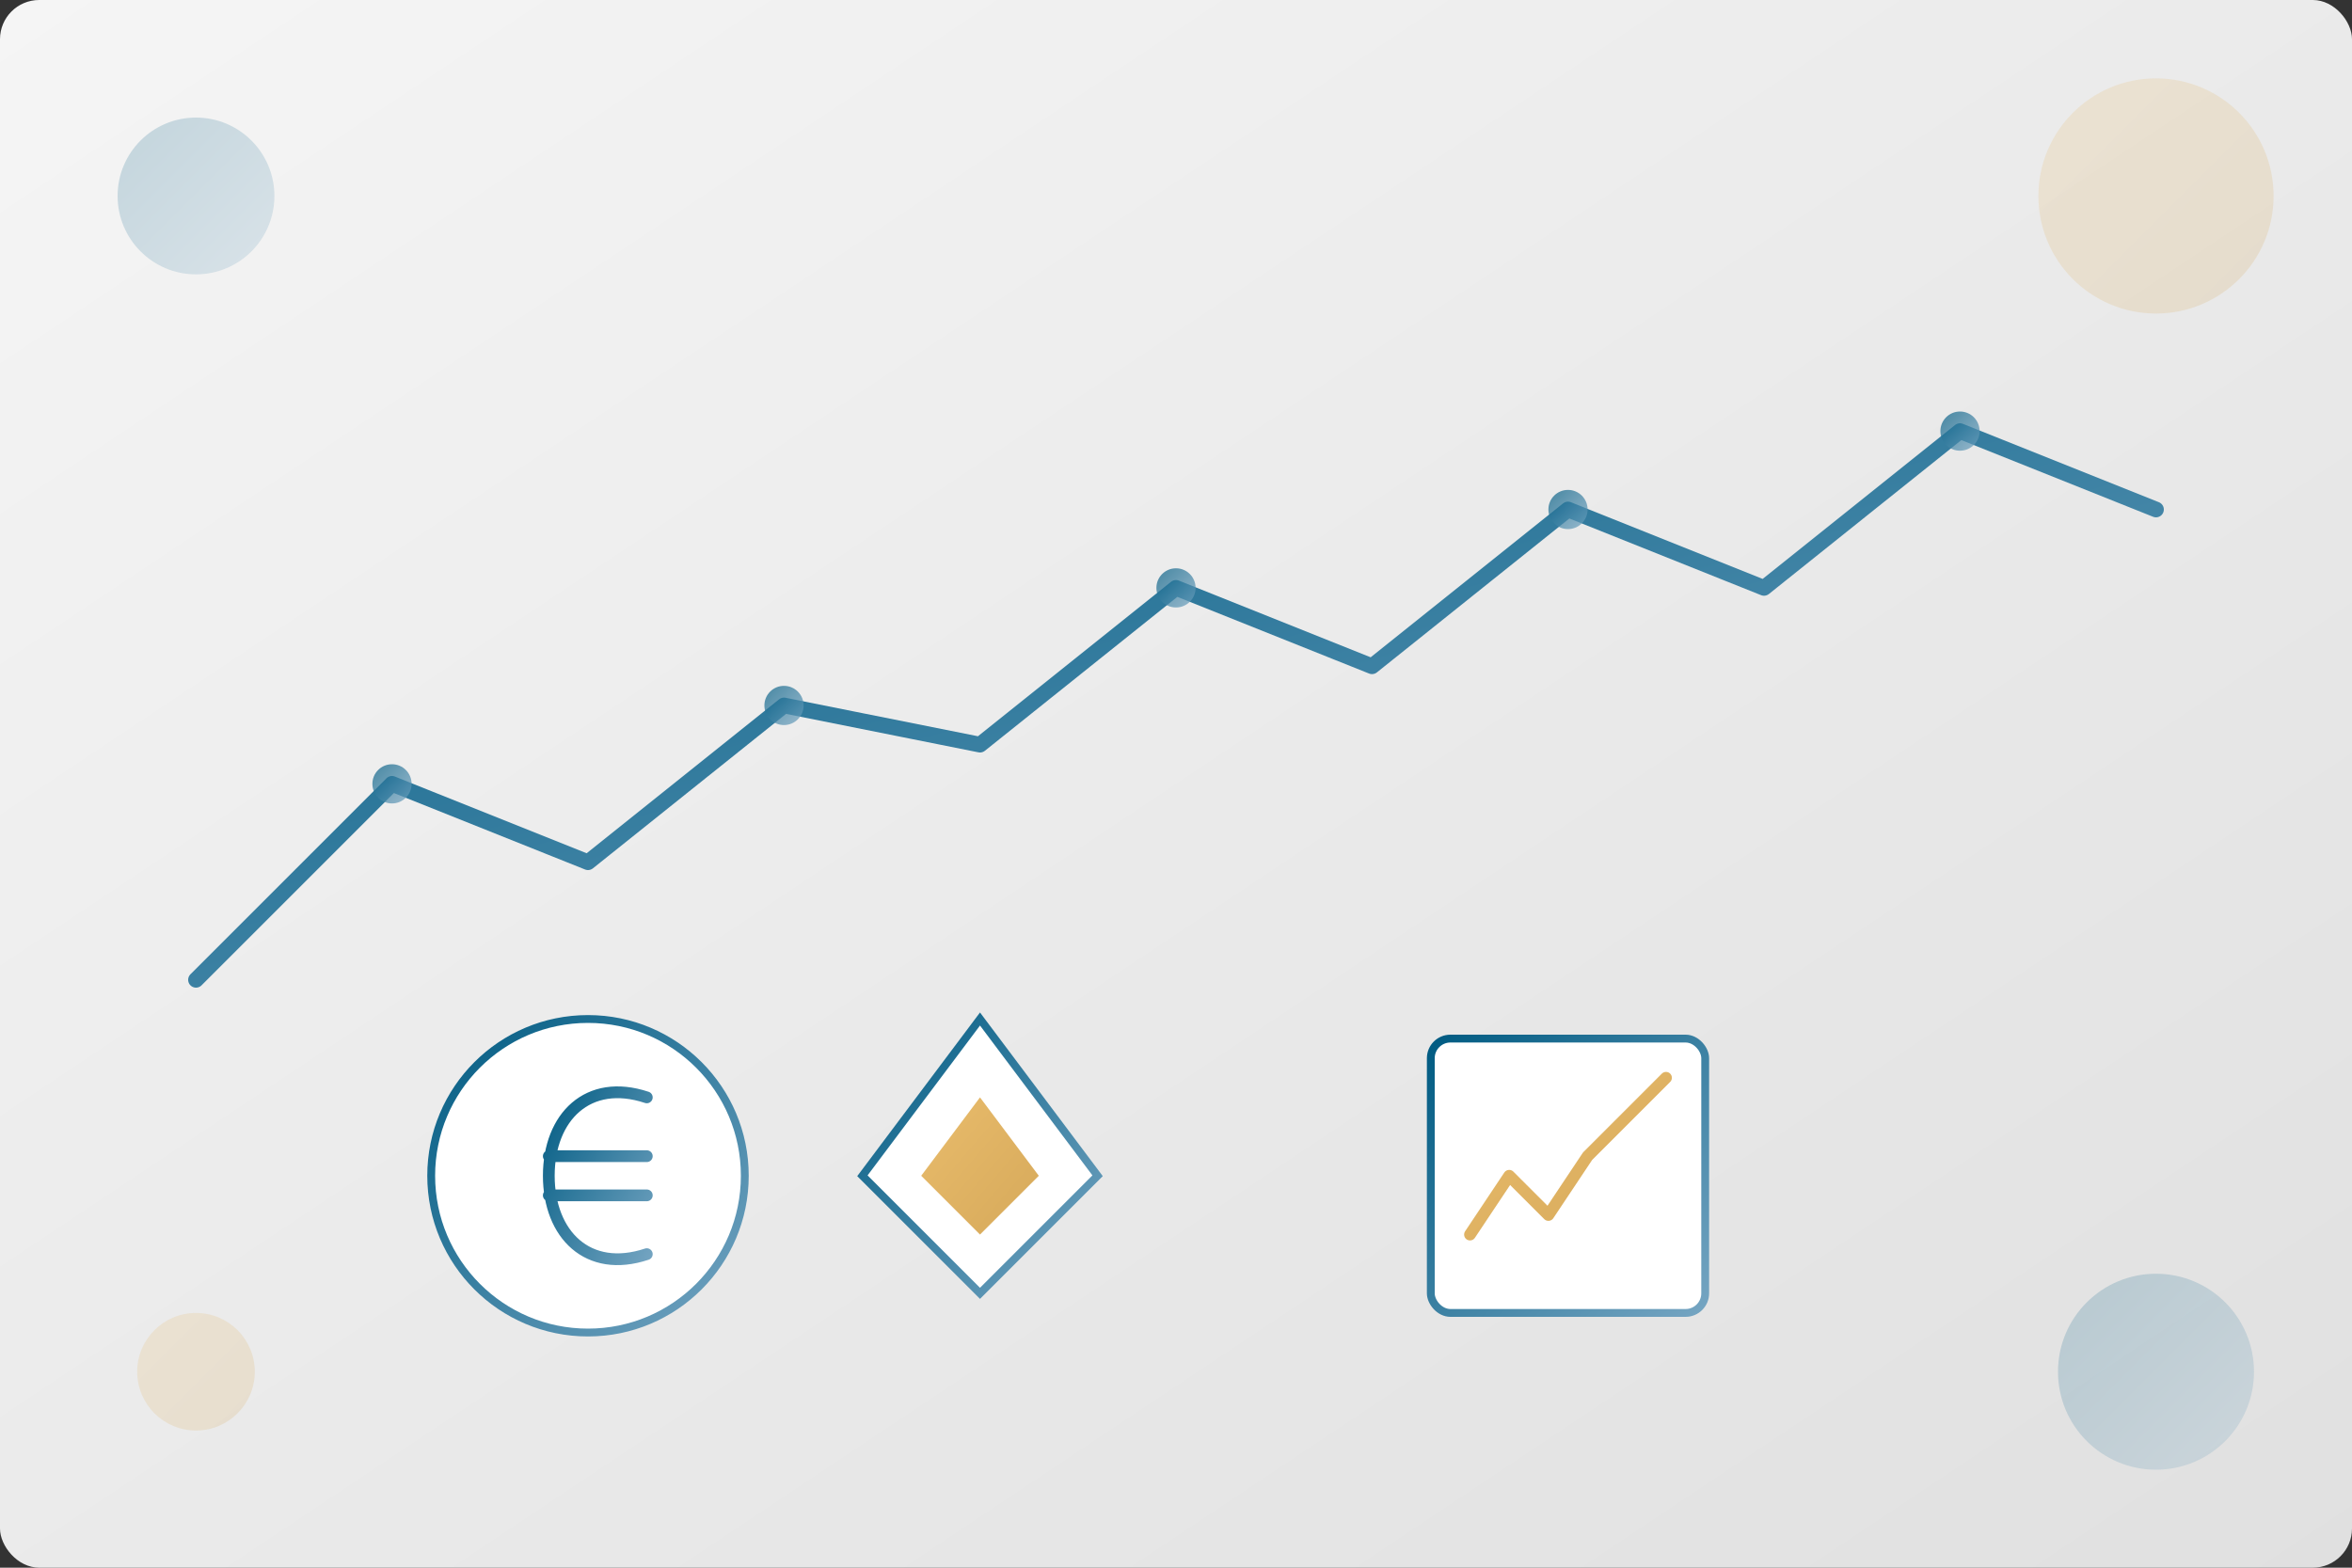 <svg xmlns="http://www.w3.org/2000/svg" width="600" height="400" viewBox="0 0 600 400">
  <rect x="0" y="0" width="600" height="400" fill="#333333" stroke="none"/>
  <defs>
    <linearGradient id="bg-gradient" x1="0%" y1="0%" x2="100%" y2="100%">
      <stop offset="0%" stop-color="#f5f5f5" />
      <stop offset="100%" stop-color="#e0e0e0" />
    </linearGradient>
    <linearGradient id="primary-gradient" x1="0%" y1="0%" x2="100%" y2="100%">
      <stop offset="0%" stop-color="#005b82" />
      <stop offset="100%" stop-color="#75a5c2" />
    </linearGradient>
    <linearGradient id="accent-gradient" x1="0%" y1="0%" x2="100%" y2="100%">
      <stop offset="0%" stop-color="#e9bc6c" />
      <stop offset="100%" stop-color="#d6a95a" />
    </linearGradient>
  </defs>
  
  <!-- Background -->
  <rect x="0" y="0" width="600" height="400" fill="url(#bg-gradient)" rx="10" />
  
  <!-- Abstract financial graph -->
  <polyline points="50,250 100,200 150,220 200,180 250,190 300,150 350,170 400,130 450,150 500,110 550,130" 
            stroke="url(#primary-gradient)" stroke-width="4" fill="none" stroke-linejoin="round" stroke-linecap="round" />
  
  <!-- Abstract financial symbols -->
  <g fill="url(#primary-gradient)" opacity="0.7">
    <circle cx="100" cy="200" r="5" />
    <circle cx="200" cy="180" r="5" />
    <circle cx="300" cy="150" r="5" />
    <circle cx="400" cy="130" r="5" />
    <circle cx="500" cy="110" r="5" />
  </g>
  
  <!-- Financial elements -->
  <!-- Euro symbol -->
  <g transform="translate(150, 300)">
    <circle cx="0" cy="0" r="40" fill="#ffffff" stroke="url(#primary-gradient)" stroke-width="2" />
    <path d="M-10,-5 L15,-5 M-10,5 L15,5 M-10,0 C-10,-15 0,-25 15,-20 M-10,0 C-10,15 0,25 15,20" 
          stroke="url(#primary-gradient)" stroke-width="3" fill="none" stroke-linecap="round" />
  </g>
  
  <!-- Growth chart -->
  <g transform="translate(400, 300)">
    <rect x="-35" y="-35" width="70" height="70" rx="5" fill="#ffffff" stroke="url(#primary-gradient)" stroke-width="2" />
    <polyline points="-25,15 -15,0 -5,10 5,-5 15,-15 25,-25" 
              stroke="url(#accent-gradient)" stroke-width="3" fill="none" stroke-linecap="round" stroke-linejoin="round" />
    <line x1="-25" y1="25" x2="25" y2="25" stroke="url(#primary-gradient)" stroke-width="2" stroke-linecap="round" />
    <line x1="-25" y1="25" x2="-25" y2="-25" stroke="url(#primary-gradient)" stroke-width="2" stroke-linecap="round" />
  </g>
  
  <!-- Shield/Security symbol -->
  <g transform="translate(250, 300)">
    <path d="M0,-40 L30,0 L0,30 L-30,0 Z" fill="#ffffff" stroke="url(#primary-gradient)" stroke-width="2" />
    <path d="M0,-20 L15,0 L0,15 L-15,0 Z" fill="url(#accent-gradient)" />
  </g>
  
  <!-- Abstract decorative elements -->
  <g opacity="0.2">
    <circle cx="50" cy="50" r="20" fill="url(#primary-gradient)" />
    <circle cx="550" cy="50" r="30" fill="url(#accent-gradient)" />
    <circle cx="550" cy="350" r="25" fill="url(#primary-gradient)" />
    <circle cx="50" cy="350" r="15" fill="url(#accent-gradient)" />
  </g>
</svg>
